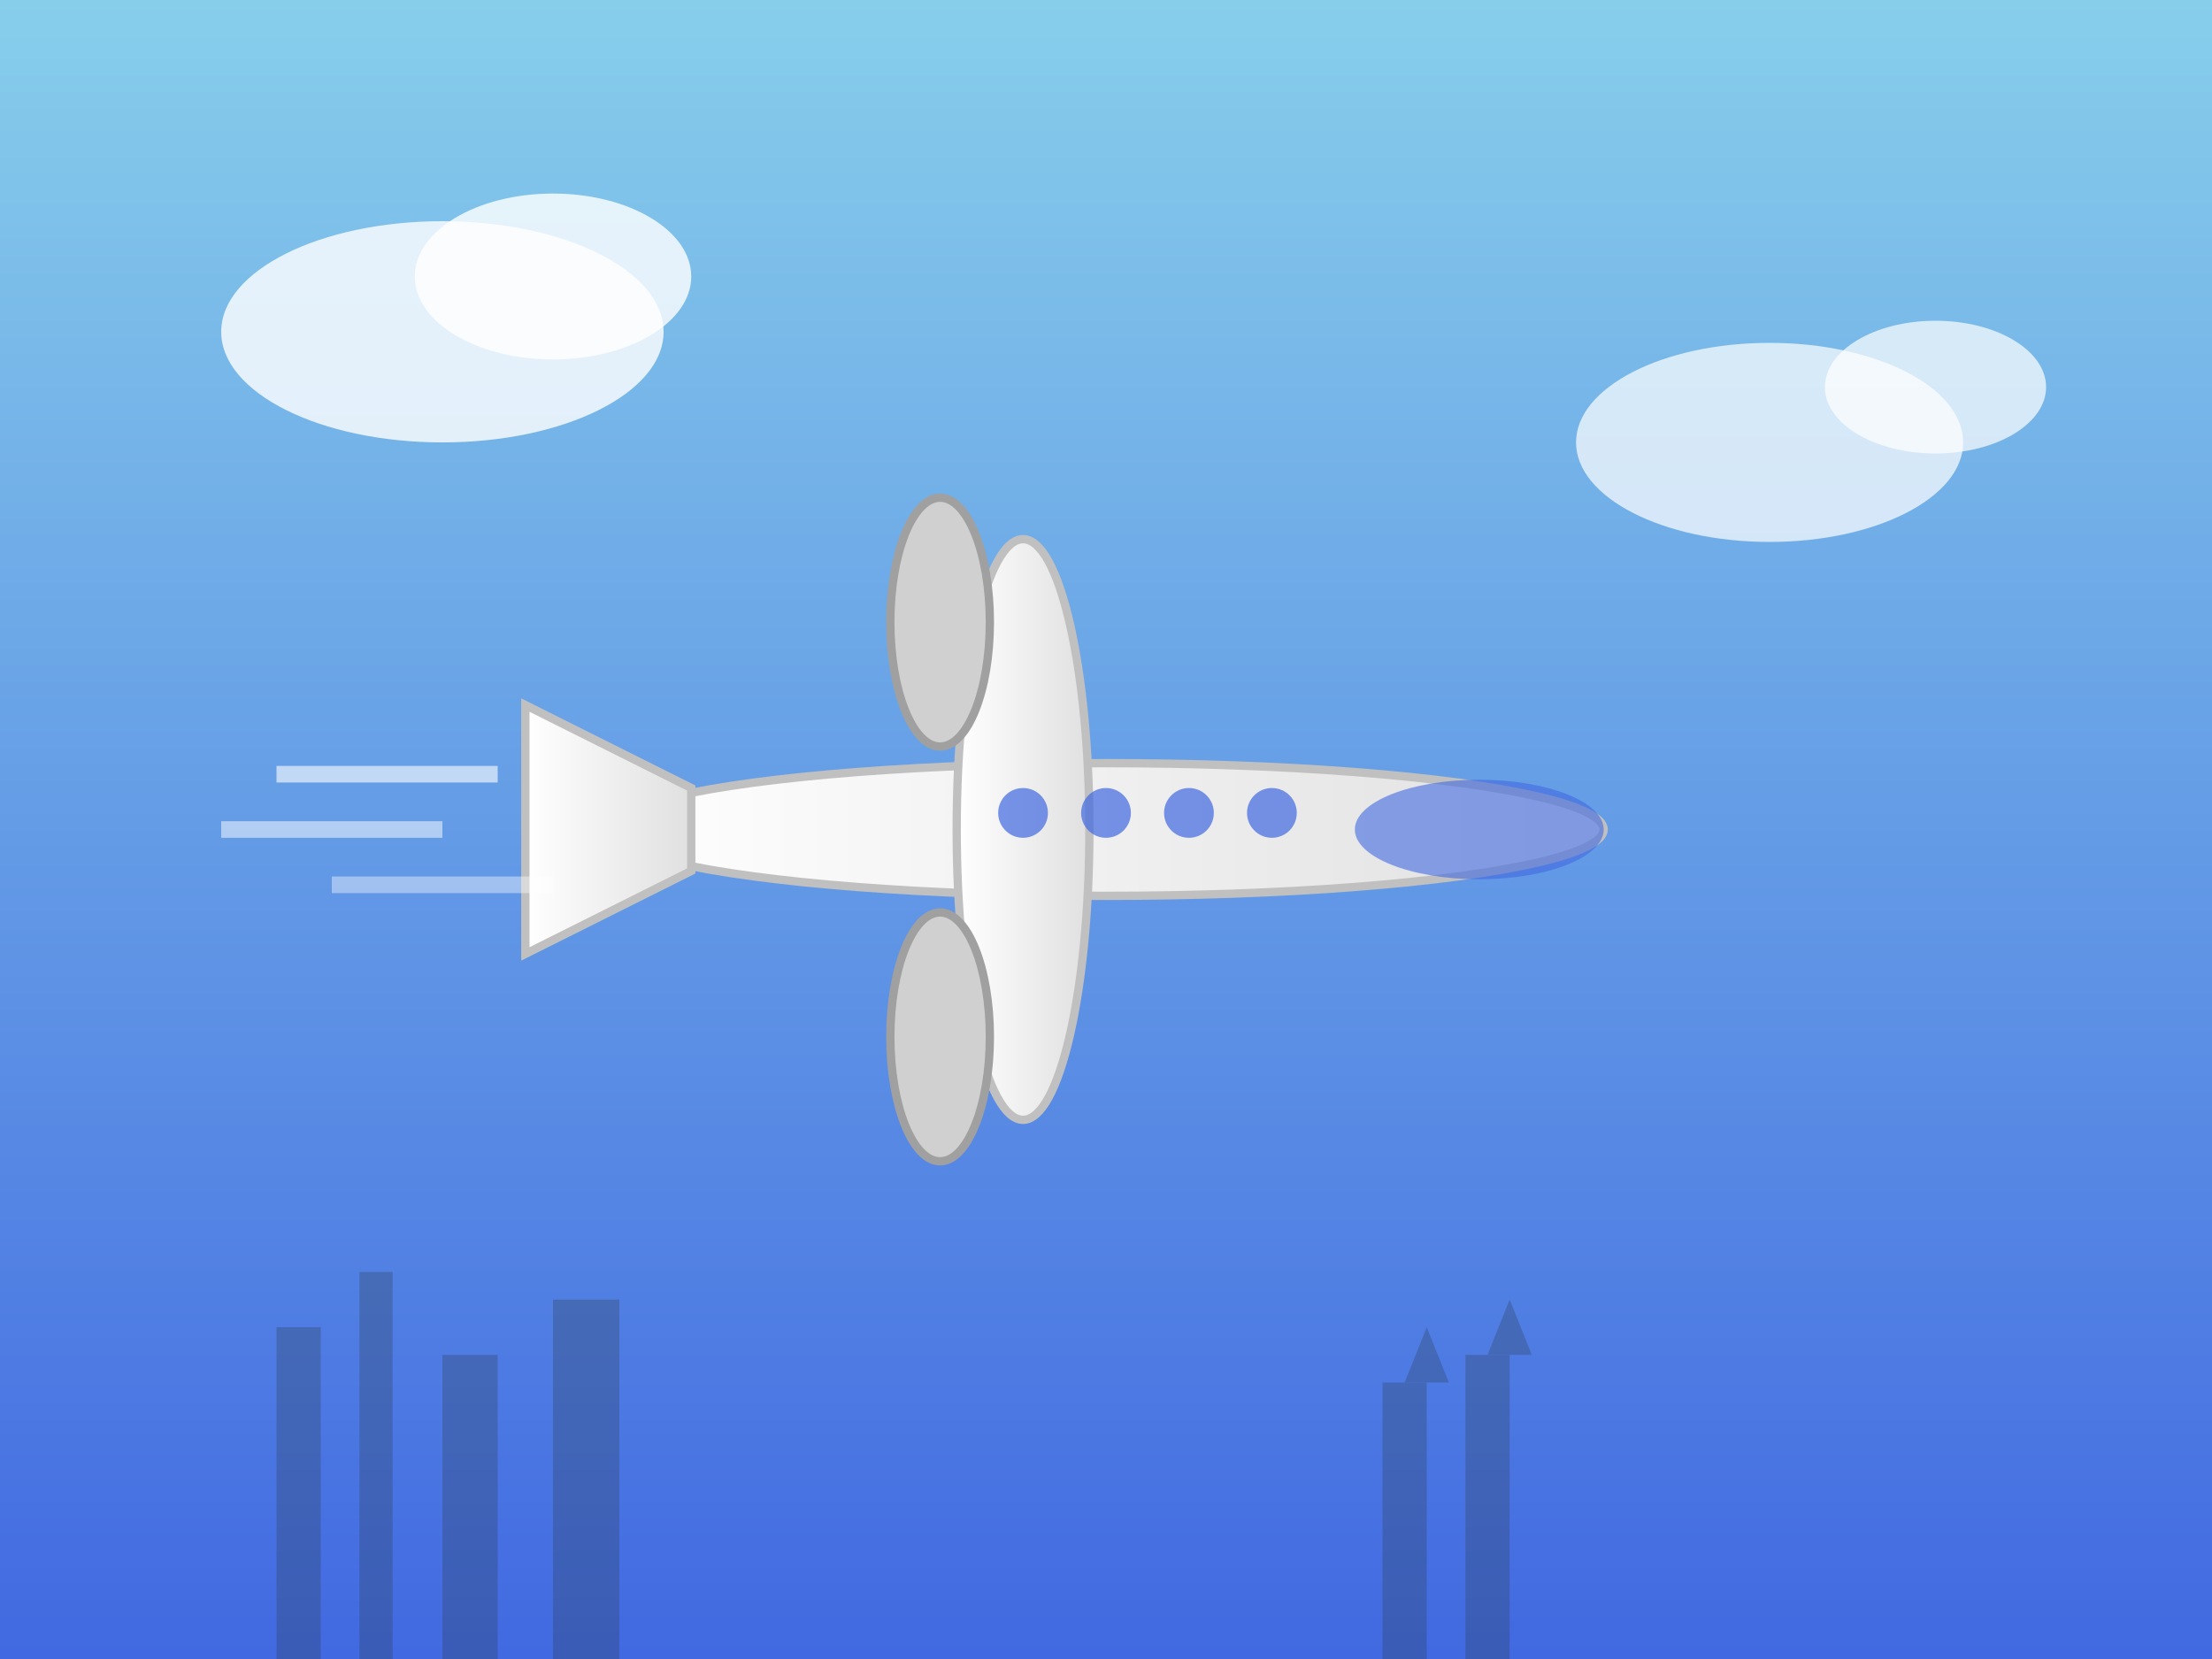 <svg xmlns="http://www.w3.org/2000/svg" viewBox="0 0 400 300" width="400" height="300">
  <rect x="0" y="0" width="400" height="300" fill="#808080" stroke="none"/>
  <defs>
    <linearGradient id="skyGradient" x1="0%" y1="0%" x2="0%" y2="100%">
      <stop offset="0%" style="stop-color:#87ceeb;stop-opacity:1" />
      <stop offset="100%" style="stop-color:#4169e1;stop-opacity:1" />
    </linearGradient>
    <linearGradient id="planeGradient" x1="0%" y1="0%" x2="100%" y2="0%">
      <stop offset="0%" style="stop-color:#ffffff;stop-opacity:1" />
      <stop offset="100%" style="stop-color:#e0e0e0;stop-opacity:1" />
    </linearGradient>
  </defs>
  
  <!-- Sky background -->
  <rect width="400" height="300" fill="url(#skyGradient)"/>
  
  <!-- Clouds -->
  <ellipse cx="80" cy="60" rx="40" ry="20" fill="white" opacity="0.8"/>
  <ellipse cx="100" cy="50" rx="25" ry="15" fill="white" opacity="0.8"/>
  <ellipse cx="320" cy="80" rx="35" ry="18" fill="white" opacity="0.7"/>
  <ellipse cx="350" cy="70" rx="20" ry="12" fill="white" opacity="0.7"/>
  
  <!-- Airplane -->
  <g transform="translate(200,150) scale(1.5)">
    <!-- Main body -->
    <ellipse cx="0" cy="0" rx="60" ry="8" fill="url(#planeGradient)" stroke="#c0c0c0" stroke-width="1"/>
    
    <!-- Wings -->
    <ellipse cx="-10" cy="0" rx="8" ry="35" fill="url(#planeGradient)" stroke="#c0c0c0" stroke-width="1"/>
    
    <!-- Tail -->
    <path d="M-50,-5 L-70,-15 L-70,0 L-70,15 L-50,5 Z" fill="url(#planeGradient)" stroke="#c0c0c0" stroke-width="1"/>
    
    <!-- Cockpit -->
    <ellipse cx="45" cy="0" rx="15" ry="6" fill="#4169e1" opacity="0.6"/>
    
    <!-- Windows -->
    <circle cx="20" cy="-2" r="3" fill="#4169e1" opacity="0.7"/>
    <circle cx="10" cy="-2" r="3" fill="#4169e1" opacity="0.7"/>
    <circle cx="0" cy="-2" r="3" fill="#4169e1" opacity="0.7"/>
    <circle cx="-10" cy="-2" r="3" fill="#4169e1" opacity="0.7"/>
    
    <!-- Engines -->
    <ellipse cx="-20" cy="-25" rx="6" ry="15" fill="#d0d0d0" stroke="#a0a0a0" stroke-width="1"/>
    <ellipse cx="-20" cy="25" rx="6" ry="15" fill="#d0d0d0" stroke="#a0a0a0" stroke-width="1"/>
  </g>
  
  <!-- Motion lines -->
  <path d="M50 140 L90 140" stroke="white" stroke-width="3" opacity="0.6"/>
  <path d="M40 150 L80 150" stroke="white" stroke-width="3" opacity="0.5"/>
  <path d="M60 160 L100 160" stroke="white" stroke-width="3" opacity="0.4"/>
  
  <!-- Polish landmarks silhouette -->
  <g transform="translate(0,220)" opacity="0.3">
    <!-- Warsaw skyline -->
    <rect x="50" y="20" width="8" height="60" fill="#2c3e50"/>
    <rect x="65" y="10" width="6" height="70" fill="#2c3e50"/>
    <rect x="80" y="25" width="10" height="55" fill="#2c3e50"/>
    <rect x="100" y="15" width="12" height="65" fill="#2c3e50"/>
    
    <!-- Krakow towers -->
    <rect x="250" y="30" width="8" height="50" fill="#2c3e50"/>
    <rect x="265" y="25" width="8" height="55" fill="#2c3e50"/>
    <polygon points="254,30 262,30 258,20" fill="#2c3e50"/>
    <polygon points="269,25 277,25 273,15" fill="#2c3e50"/>
  </g>
</svg>
